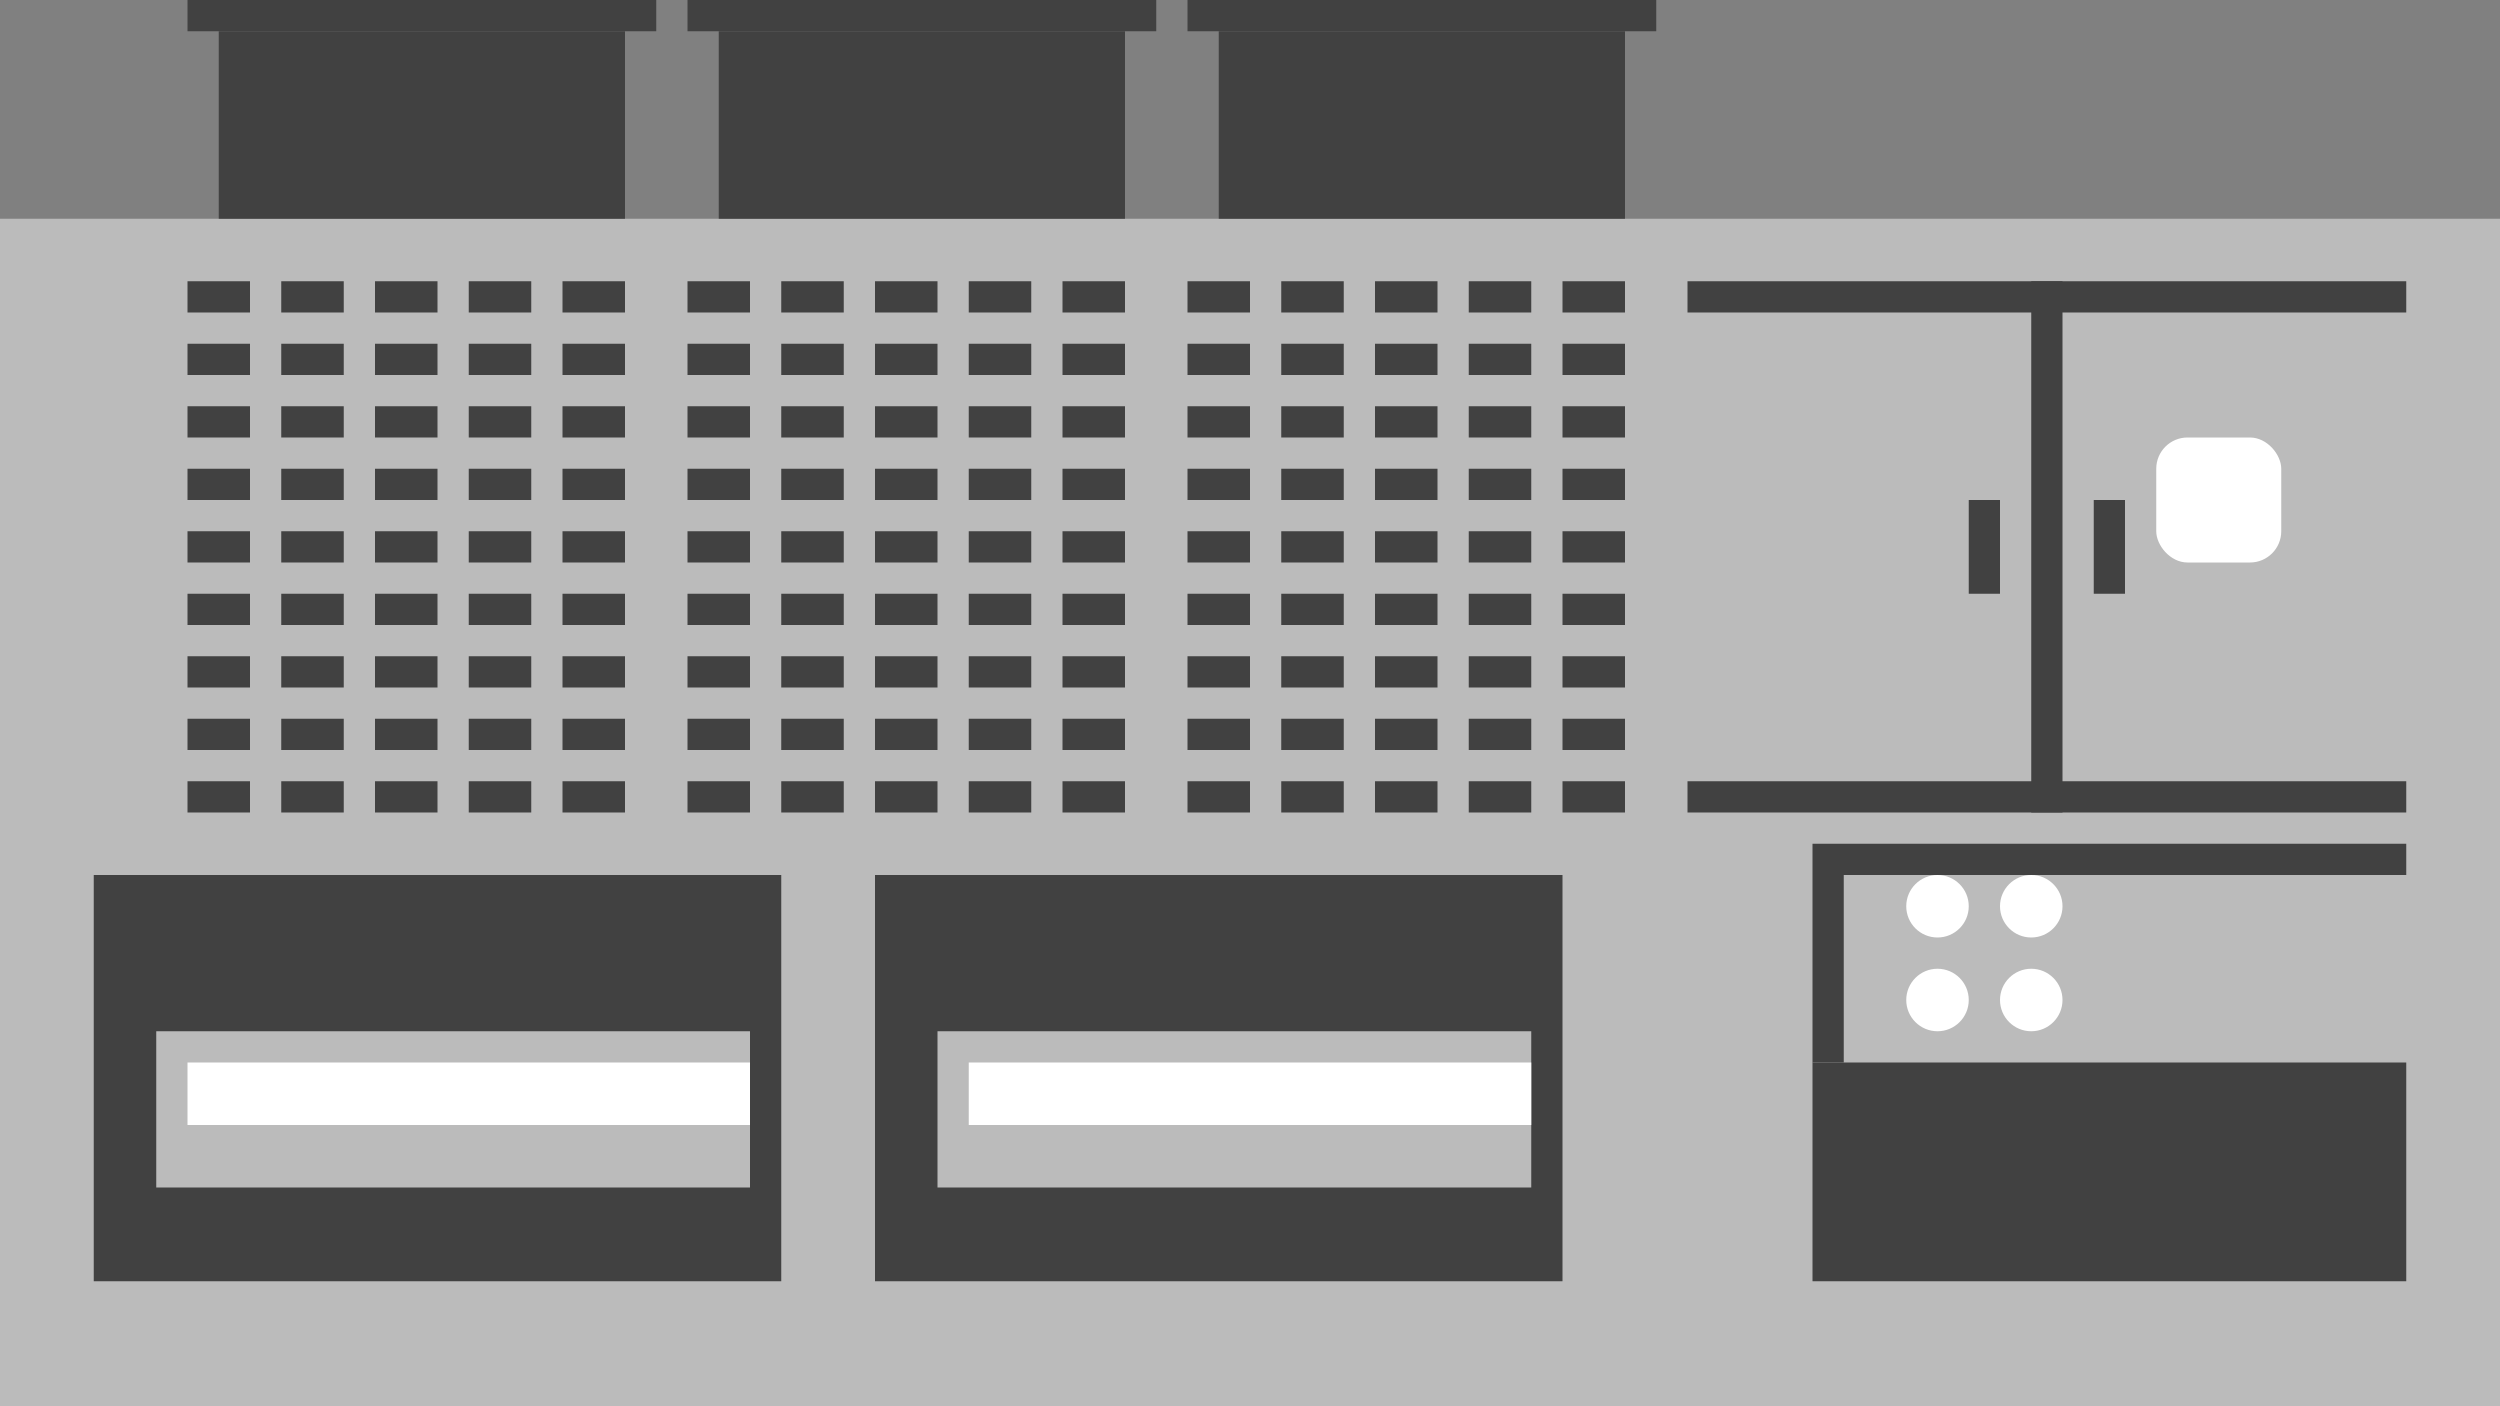 <svg width="80" height="45" viewBox="0 0 80 45" fill="none" xmlns="http://www.w3.org/2000/svg">
<rect x="0" y="0" width="80" height="45" fill="#808080" stroke="none"/>
<rect y="7" width="80" height="38" fill="#BBBBBB"/>
<rect x="28" y="28" width="22" height="13" fill="#414141"/>
<rect x="58" y="34" width="19" height="7" fill="#414141"/>
<rect x="3" y="28" width="22" height="13" fill="#414141"/>
<rect x="18" y="9" width="2" height="1" fill="#414141"/>
<rect x="15" y="9" width="2" height="1" fill="#414141"/>
<rect x="12" y="9" width="2" height="1" fill="#414141"/>
<rect x="9" y="9" width="2" height="1" fill="#414141"/>
<rect x="6" y="9" width="2" height="1" fill="#414141"/>
<rect x="18" y="11" width="2" height="1" fill="#414141"/>
<rect x="15" y="11" width="2" height="1" fill="#414141"/>
<rect x="12" y="11" width="2" height="1" fill="#414141"/>
<rect x="9" y="11" width="2" height="1" fill="#414141"/>
<rect x="6" y="11" width="2" height="1" fill="#414141"/>
<rect x="18" y="13" width="2" height="1" fill="#414141"/>
<rect x="15" y="13" width="2" height="1" fill="#414141"/>
<rect x="12" y="13" width="2" height="1" fill="#414141"/>
<rect x="9" y="13" width="2" height="1" fill="#414141"/>
<rect x="6" y="13" width="2" height="1" fill="#414141"/>
<rect x="18" y="15" width="2" height="1" fill="#414141"/>
<rect x="15" y="15" width="2" height="1" fill="#414141"/>
<rect x="12" y="15" width="2" height="1" fill="#414141"/>
<rect x="9" y="15" width="2" height="1" fill="#414141"/>
<rect x="6" y="15" width="2" height="1" fill="#414141"/>
<rect x="18" y="17" width="2" height="1" fill="#414141"/>
<rect x="15" y="17" width="2" height="1" fill="#414141"/>
<rect x="12" y="17" width="2" height="1" fill="#414141"/>
<rect x="9" y="17" width="2" height="1" fill="#414141"/>
<rect x="6" y="17" width="2" height="1" fill="#414141"/>
<rect x="18" y="19" width="2" height="1" fill="#414141"/>
<rect x="15" y="19" width="2" height="1" fill="#414141"/>
<rect x="12" y="19" width="2" height="1" fill="#414141"/>
<rect x="9" y="19" width="2" height="1" fill="#414141"/>
<rect x="6" y="19" width="2" height="1" fill="#414141"/>
<rect x="18" y="21" width="2" height="1" fill="#414141"/>
<rect x="15" y="21" width="2" height="1" fill="#414141"/>
<rect x="12" y="21" width="2" height="1" fill="#414141"/>
<rect x="9" y="21" width="2" height="1" fill="#414141"/>
<rect x="6" y="21" width="2" height="1" fill="#414141"/>
<rect x="18" y="23" width="2" height="1" fill="#414141"/>
<rect x="15" y="23" width="2" height="1" fill="#414141"/>
<rect x="12" y="23" width="2" height="1" fill="#414141"/>
<rect x="9" y="23" width="2" height="1" fill="#414141"/>
<rect x="6" y="23" width="2" height="1" fill="#414141"/>
<rect x="18" y="25" width="2" height="1" fill="#414141"/>
<rect x="15" y="25" width="2" height="1" fill="#414141"/>
<rect x="12" y="25" width="2" height="1" fill="#414141"/>
<rect x="9" y="25" width="2" height="1" fill="#414141"/>
<rect x="6" y="25" width="2" height="1" fill="#414141"/>
<rect x="34" y="9" width="2" height="1" fill="#414141"/>
<rect x="31" y="9" width="2" height="1" fill="#414141"/>
<rect x="28" y="9" width="2" height="1" fill="#414141"/>
<rect x="25" y="9" width="2" height="1" fill="#414141"/>
<rect x="22" y="9" width="2" height="1" fill="#414141"/>
<rect x="34" y="11" width="2" height="1" fill="#414141"/>
<rect x="31" y="11" width="2" height="1" fill="#414141"/>
<rect x="28" y="11" width="2" height="1" fill="#414141"/>
<rect x="25" y="11" width="2" height="1" fill="#414141"/>
<rect x="22" y="11" width="2" height="1" fill="#414141"/>
<rect x="34" y="13" width="2" height="1" fill="#414141"/>
<rect x="31" y="13" width="2" height="1" fill="#414141"/>
<rect x="28" y="13" width="2" height="1" fill="#414141"/>
<rect x="25" y="13" width="2" height="1" fill="#414141"/>
<rect x="22" y="13" width="2" height="1" fill="#414141"/>
<rect x="34" y="15" width="2" height="1" fill="#414141"/>
<rect x="31" y="15" width="2" height="1" fill="#414141"/>
<rect x="28" y="15" width="2" height="1" fill="#414141"/>
<rect x="25" y="15" width="2" height="1" fill="#414141"/>
<rect x="22" y="15" width="2" height="1" fill="#414141"/>
<rect x="34" y="17" width="2" height="1" fill="#414141"/>
<rect x="31" y="17" width="2" height="1" fill="#414141"/>
<rect x="28" y="17" width="2" height="1" fill="#414141"/>
<rect x="25" y="17" width="2" height="1" fill="#414141"/>
<rect x="22" y="17" width="2" height="1" fill="#414141"/>
<rect x="34" y="19" width="2" height="1" fill="#414141"/>
<rect x="31" y="19" width="2" height="1" fill="#414141"/>
<rect x="28" y="19" width="2" height="1" fill="#414141"/>
<rect x="25" y="19" width="2" height="1" fill="#414141"/>
<rect x="22" y="19" width="2" height="1" fill="#414141"/>
<rect x="34" y="21" width="2" height="1" fill="#414141"/>
<rect x="31" y="21" width="2" height="1" fill="#414141"/>
<rect x="28" y="21" width="2" height="1" fill="#414141"/>
<rect x="25" y="21" width="2" height="1" fill="#414141"/>
<rect x="22" y="21" width="2" height="1" fill="#414141"/>
<rect x="34" y="23" width="2" height="1" fill="#414141"/>
<rect x="31" y="23" width="2" height="1" fill="#414141"/>
<rect x="28" y="23" width="2" height="1" fill="#414141"/>
<rect x="25" y="23" width="2" height="1" fill="#414141"/>
<rect x="22" y="23" width="2" height="1" fill="#414141"/>
<rect x="34" y="25" width="2" height="1" fill="#414141"/>
<rect x="31" y="25" width="2" height="1" fill="#414141"/>
<rect x="28" y="25" width="2" height="1" fill="#414141"/>
<rect x="25" y="25" width="2" height="1" fill="#414141"/>
<rect x="22" y="25" width="2" height="1" fill="#414141"/>
<rect x="50" y="9" width="2" height="1" fill="#414141"/>
<rect x="47" y="9" width="2" height="1" fill="#414141"/>
<rect x="44" y="9" width="2" height="1" fill="#414141"/>
<rect x="41" y="9" width="2" height="1" fill="#414141"/>
<rect x="38" y="9" width="2" height="1" fill="#414141"/>
<rect x="50" y="11" width="2" height="1" fill="#414141"/>
<rect x="47" y="11" width="2" height="1" fill="#414141"/>
<rect x="44" y="11" width="2" height="1" fill="#414141"/>
<rect x="41" y="11" width="2" height="1" fill="#414141"/>
<rect x="38" y="11" width="2" height="1" fill="#414141"/>
<rect x="50" y="13" width="2" height="1" fill="#414141"/>
<rect x="47" y="13" width="2" height="1" fill="#414141"/>
<rect x="44" y="13" width="2" height="1" fill="#414141"/>
<rect x="41" y="13" width="2" height="1" fill="#414141"/>
<rect x="38" y="13" width="2" height="1" fill="#414141"/>
<rect x="50" y="15" width="2" height="1" fill="#414141"/>
<rect x="47" y="15" width="2" height="1" fill="#414141"/>
<rect x="44" y="15" width="2" height="1" fill="#414141"/>
<rect x="41" y="15" width="2" height="1" fill="#414141"/>
<rect x="38" y="15" width="2" height="1" fill="#414141"/>
<rect x="50" y="17" width="2" height="1" fill="#414141"/>
<rect x="47" y="17" width="2" height="1" fill="#414141"/>
<rect x="44" y="17" width="2" height="1" fill="#414141"/>
<rect x="41" y="17" width="2" height="1" fill="#414141"/>
<rect x="38" y="17" width="2" height="1" fill="#414141"/>
<rect x="50" y="19" width="2" height="1" fill="#414141"/>
<rect x="47" y="19" width="2" height="1" fill="#414141"/>
<rect x="44" y="19" width="2" height="1" fill="#414141"/>
<rect x="41" y="19" width="2" height="1" fill="#414141"/>
<rect x="38" y="19" width="2" height="1" fill="#414141"/>
<rect x="50" y="21" width="2" height="1" fill="#414141"/>
<rect x="47" y="21" width="2" height="1" fill="#414141"/>
<rect x="44" y="21" width="2" height="1" fill="#414141"/>
<rect x="41" y="21" width="2" height="1" fill="#414141"/>
<rect x="38" y="21" width="2" height="1" fill="#414141"/>
<rect x="50" y="23" width="2" height="1" fill="#414141"/>
<rect x="47" y="23" width="2" height="1" fill="#414141"/>
<rect x="44" y="23" width="2" height="1" fill="#414141"/>
<rect x="41" y="23" width="2" height="1" fill="#414141"/>
<rect x="38" y="23" width="2" height="1" fill="#414141"/>
<rect x="50" y="25" width="2" height="1" fill="#414141"/>
<rect x="47" y="25" width="2" height="1" fill="#414141"/>
<rect x="44" y="25" width="2" height="1" fill="#414141"/>
<rect x="41" y="25" width="2" height="1" fill="#414141"/>
<rect x="38" y="25" width="2" height="1" fill="#414141"/>
<rect x="7" y="1" width="13" height="6" fill="#414141"/>
<rect x="6" width="15" height="1" fill="#414141"/>
<rect x="23" y="1" width="13" height="6" fill="#414141"/>
<rect x="22" width="15" height="1" fill="#414141"/>
<rect x="39" y="1" width="13" height="6" fill="#414141"/>
<rect x="38" width="15" height="1" fill="#414141"/>
<circle cx="62" cy="29" r="1" fill="white"/>
<circle cx="65" cy="29" r="1" fill="white"/>
<circle cx="62" cy="32" r="1" fill="white"/>
<circle cx="65" cy="32" r="1" fill="white"/>
<rect x="65" y="9" width="1" height="17" fill="#414141"/>
<rect x="58" y="28" width="1" height="6" fill="#414141"/>
<rect x="58" y="27" width="19" height="1" fill="#414141"/>
<rect x="54" y="9" width="23" height="1" fill="#414141"/>
<rect x="54" y="25" width="23" height="1" fill="#414141"/>
<rect x="63" y="16" width="1" height="3" fill="#414141"/>
<rect x="67" y="16" width="1" height="3" fill="#414141"/>
<rect x="69" y="14" width="4" height="4" rx="1" fill="white"/>
<rect x="30" y="33" width="19" height="5" fill="#BBBBBB"/>
<rect x="5" y="33" width="19" height="5" fill="#BBBBBB"/>
<rect x="31" y="34" width="18" height="2" fill="white"/>
<rect x="6" y="34" width="18" height="2" fill="white"/>
</svg>
